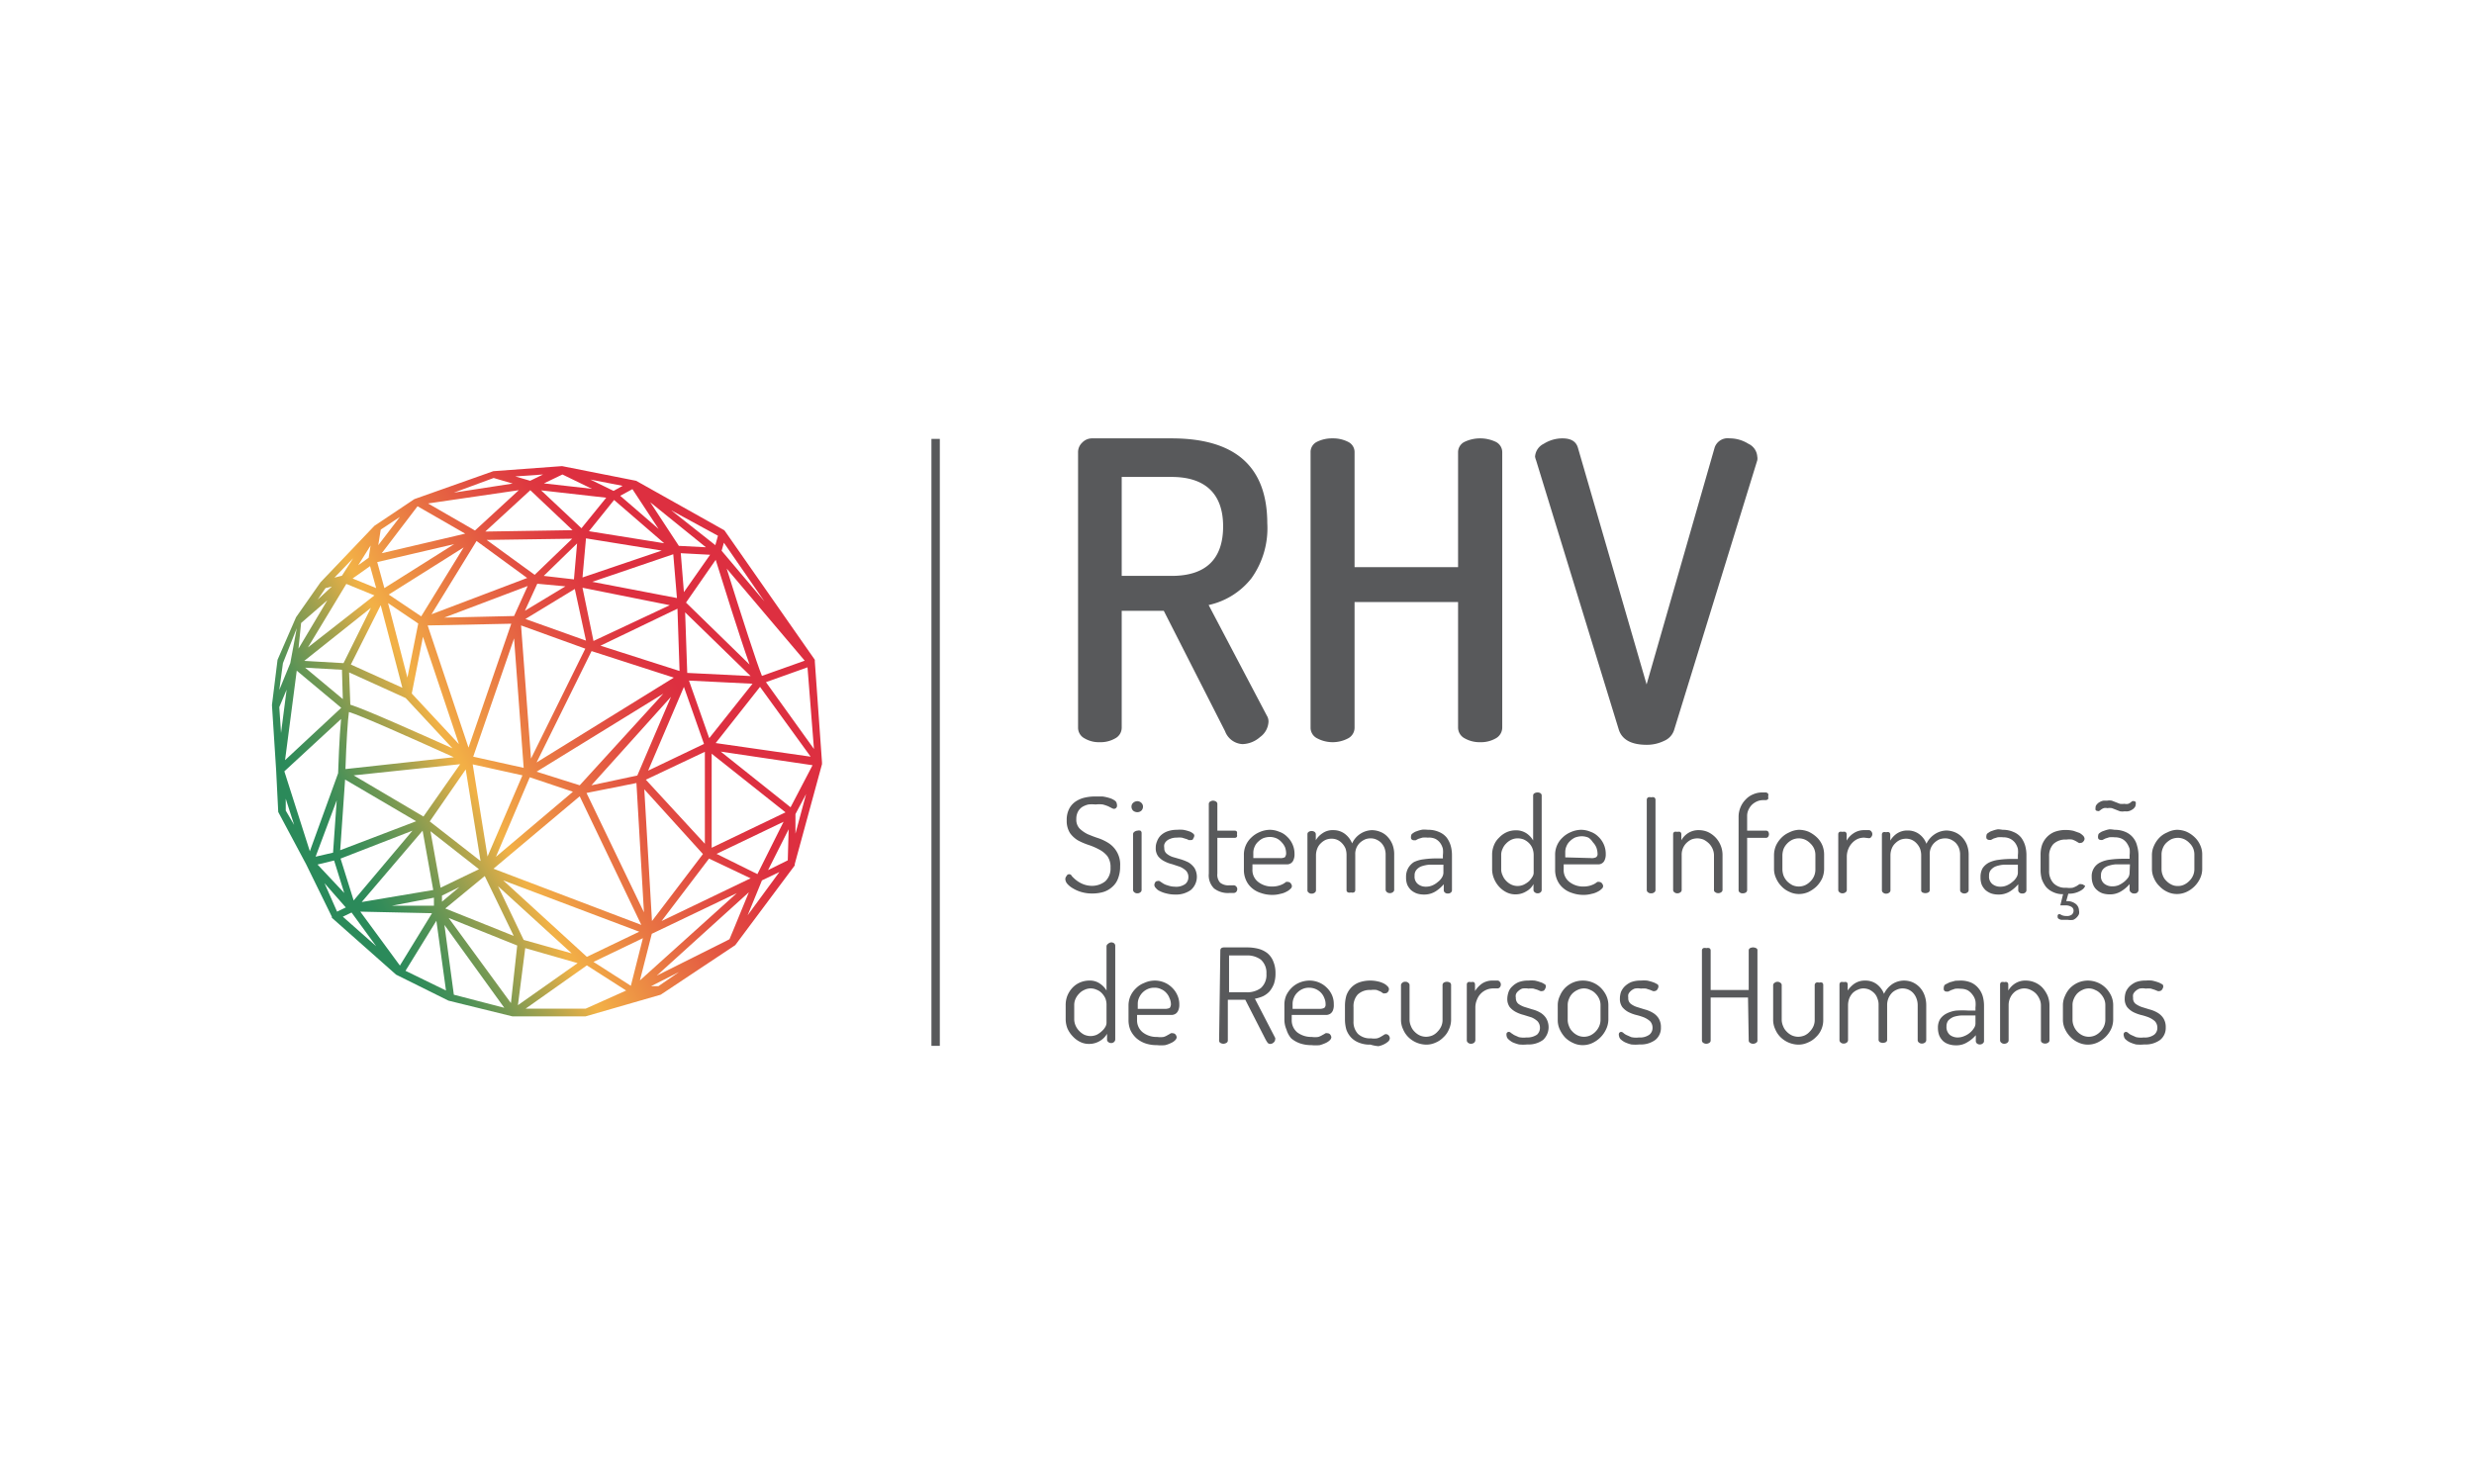 <?xml version="1.0" encoding="UTF-8"?> <svg xmlns="http://www.w3.org/2000/svg" xmlns:xlink="http://www.w3.org/1999/xlink" id="Camada_1" data-name="Camada 1" viewBox="0 0 141.73 85.04"><defs><style>.cls-1{fill:none;}.cls-2{fill:#58595b;}.cls-3{fill:url(#linear-gradient);}</style><linearGradient id="linear-gradient" x1="38.41" y1="38.55" x2="19.31" y2="49.16" gradientUnits="userSpaceOnUse"><stop offset="0" stop-color="#dd2f40"></stop><stop offset="0.08" stop-color="#de3840"></stop><stop offset="0.22" stop-color="#e25042"></stop><stop offset="0.39" stop-color="#e97843"></stop><stop offset="0.59" stop-color="#f2af46"></stop><stop offset="0.6" stop-color="#f2b146"></stop><stop offset="0.6" stop-color="#f1b146"></stop><stop offset="0.71" stop-color="#aba34d"></stop><stop offset="0.81" stop-color="#749853"></stop><stop offset="0.89" stop-color="#4c9157"></stop><stop offset="0.96" stop-color="#348c59"></stop><stop offset="1" stop-color="#2b8a5a"></stop></linearGradient></defs><rect class="cls-1" x="0.12" y="-0.04" width="141.49" height="85.12"></rect><rect class="cls-2" x="53.36" y="25.15" width="0.48" height="34.78"></rect><path class="cls-2" d="M62.5,50.76a1.22,1.22,0,0,0,.82-.26,1,1,0,0,0,.3-.78,1.08,1.08,0,0,0-.18-.66,1.46,1.46,0,0,0-.47-.38,3.62,3.62,0,0,0-.6-.26,3.73,3.73,0,0,1-.61-.26,1.54,1.54,0,0,1-.46-.42,1.29,1.29,0,0,1-.19-.73,1.37,1.37,0,0,1,.15-.68,1.13,1.13,0,0,1,.39-.42,1.58,1.58,0,0,1,.52-.21,2.64,2.64,0,0,1,.55-.06l.43,0a2.26,2.26,0,0,1,.41.09,1,1,0,0,1,.31.15.26.26,0,0,1,.11.19.3.3,0,0,1,0,.17.18.18,0,0,1-.16.11.34.34,0,0,1-.14-.05l-.2-.1a2.62,2.62,0,0,0-.3-.1,1.71,1.71,0,0,0-.42,0,1.84,1.84,0,0,0-.41,0,1.22,1.22,0,0,0-.35.14.76.76,0,0,0-.25.28.87.87,0,0,0-.09.42.73.73,0,0,0,.19.54,1.79,1.79,0,0,0,.46.32c.19.08.39.16.61.23a2.77,2.77,0,0,1,.6.29,1.46,1.46,0,0,1,.65,1.32,1.86,1.86,0,0,1-.12.7,1.15,1.15,0,0,1-.33.48,1.32,1.32,0,0,1-.5.29,2.2,2.2,0,0,1-.64.09,2.13,2.13,0,0,1-.65-.09,2,2,0,0,1-.49-.22,1.18,1.18,0,0,1-.31-.26.45.45,0,0,1-.1-.25.27.27,0,0,1,.07-.18.16.16,0,0,1,.3,0,2.28,2.28,0,0,0,.22.21,1.62,1.62,0,0,0,.35.22A1.37,1.37,0,0,0,62.5,50.76Z"></path><path class="cls-2" d="M65.16,45.91a.34.34,0,0,1,.23.1.29.29,0,0,1,.09.22.33.33,0,0,1-.09.22.33.33,0,0,1-.23.09.37.37,0,0,1-.25-.09.33.33,0,0,1-.09-.22.29.29,0,0,1,.09-.22A.37.37,0,0,1,65.16,45.91Zm0,1.69a.31.31,0,0,1,.17,0,.15.15,0,0,1,.07.13V51a.16.16,0,0,1-.07.13.25.25,0,0,1-.17.06.26.26,0,0,1-.18-.06.19.19,0,0,1-.07-.13v-3.2a.17.17,0,0,1,.07-.13A.32.32,0,0,1,65.16,47.6Z"></path><path class="cls-2" d="M67.3,50.81a.89.89,0,0,0,.61-.16.5.5,0,0,0,.17-.38.52.52,0,0,0-.14-.38,1.17,1.17,0,0,0-.34-.22l-.45-.15a1.83,1.83,0,0,1-.45-.17,1.06,1.06,0,0,1-.35-.28.77.77,0,0,1-.14-.49.92.92,0,0,1,.07-.36.94.94,0,0,1,.2-.33,1.08,1.08,0,0,1,.37-.24,1.56,1.56,0,0,1,.56-.1,2.33,2.33,0,0,1,.37,0,2.13,2.13,0,0,1,.32.08.62.62,0,0,1,.23.12.17.17,0,0,1,.09.13.29.29,0,0,1-.06.16c0,.07-.08.1-.14.1l-.12,0a.59.59,0,0,0-.16-.07L67.71,48a1.39,1.39,0,0,0-.3,0,.88.88,0,0,0-.35.06.63.63,0,0,0-.24.14.44.44,0,0,0-.12.19.51.51,0,0,0,0,.2.39.39,0,0,0,.14.33,1.06,1.06,0,0,0,.35.19l.45.13a3,3,0,0,1,.45.18,1.15,1.15,0,0,1,.34.32A1,1,0,0,1,68.22,51a1.44,1.44,0,0,1-.9.26,1.88,1.88,0,0,1-.49-.06,1.6,1.6,0,0,1-.37-.13.58.58,0,0,1-.24-.18.26.26,0,0,1-.09-.18.3.3,0,0,1,.05-.15.13.13,0,0,1,.12-.07.18.18,0,0,1,.13,0l.18.12a.85.85,0,0,0,.27.12A1.25,1.25,0,0,0,67.3,50.81Z"></path><path class="cls-2" d="M69.74,50.06a.67.67,0,0,0,.16.52.76.76,0,0,0,.54.15h.22a.19.19,0,0,1,.16.07.2.2,0,0,1,.06.15.25.25,0,0,1-.06.16.21.21,0,0,1-.16.06h-.22a1.3,1.3,0,0,1-.89-.26,1.06,1.06,0,0,1-.3-.85v-4a.16.16,0,0,1,.08-.13.33.33,0,0,1,.16-.05.34.34,0,0,1,.17.05.16.16,0,0,1,.08.13V47.6h1a.14.14,0,0,1,.12.06.24.24,0,0,1,0,.14.25.25,0,0,1,0,.15.14.14,0,0,1-.12.06h-1Z"></path><path class="cls-2" d="M72.75,47.55a1.4,1.4,0,0,1,.53.11,1.15,1.15,0,0,1,.45.28,1.34,1.34,0,0,1,.43,1,.77.77,0,0,1-.06.34.37.37,0,0,1-.14.18.38.38,0,0,1-.21.07h-2v.28a.85.85,0,0,0,.32.72,1.25,1.25,0,0,0,.82.27,1.31,1.31,0,0,0,.62-.15,1.11,1.11,0,0,0,.16-.11.27.27,0,0,1,.13,0,.18.18,0,0,1,.15.09.24.24,0,0,1,.06.15.2.2,0,0,1-.08.15.78.78,0,0,1-.22.16,1.17,1.17,0,0,1-.36.13,1.68,1.68,0,0,1-.47.06,1.93,1.93,0,0,1-.65-.11,1.4,1.4,0,0,1-.52-.29,1.25,1.25,0,0,1-.33-.45,1.41,1.41,0,0,1-.12-.59V49a1.33,1.33,0,0,1,.42-1,1.49,1.49,0,0,1,.46-.31A1.51,1.51,0,0,1,72.75,47.55Zm.56,1.62a.53.53,0,0,0,.3-.05s.07-.1.07-.21a1.07,1.07,0,0,0-.06-.35,1,1,0,0,0-.2-.3.89.89,0,0,0-.29-.22,1,1,0,0,0-.39-.08,1.16,1.16,0,0,0-.37.07,1,1,0,0,0-.29.2.81.81,0,0,0-.21.3.84.84,0,0,0-.07.35v.29Z"></path><path class="cls-2" d="M77.14,49a1.12,1.12,0,0,0-.06-.38,1,1,0,0,0-.19-.29.86.86,0,0,0-.27-.2.8.8,0,0,0-.34-.07.87.87,0,0,0-.32.06.92.92,0,0,0-.28.19.81.81,0,0,0-.21.3,1.07,1.07,0,0,0-.08.41v2a.16.16,0,0,1-.07.13.28.28,0,0,1-.18.06.25.25,0,0,1-.17-.06A.16.16,0,0,1,74.9,51v-3.2a.15.15,0,0,1,.07-.13.31.31,0,0,1,.34,0,.17.17,0,0,1,.07.13v.35a1.19,1.19,0,0,1,.38-.4,1,1,0,0,1,.62-.18,1.08,1.08,0,0,1,.66.21,1.29,1.29,0,0,1,.42.55,1.29,1.29,0,0,1,1.14-.76,1.33,1.33,0,0,1,.48.1,1.09,1.09,0,0,1,.4.27,1.39,1.39,0,0,1,.29.45,1.57,1.57,0,0,1,.1.6v2a.16.16,0,0,1-.07.13.28.28,0,0,1-.18.06.27.27,0,0,1-.17-.06.19.19,0,0,1-.07-.13V49a1.09,1.09,0,0,0-.07-.42.93.93,0,0,0-.2-.3,1,1,0,0,0-.28-.18.81.81,0,0,0-.31-.06.87.87,0,0,0-.32.06,1.12,1.12,0,0,0-.29.19.88.88,0,0,0-.27.68V51a.15.15,0,0,1-.08.14.35.35,0,0,1-.17,0,.29.29,0,0,1-.16,0,.14.14,0,0,1-.09-.14Z"></path><path class="cls-2" d="M81.81,47.55a1.48,1.48,0,0,1,.64.13,1.08,1.08,0,0,1,.43.32,1.47,1.47,0,0,1,.23.47,2,2,0,0,1,.07.54v2a.17.17,0,0,1-.07.14.23.23,0,0,1-.17.05.21.21,0,0,1-.16-.05.17.17,0,0,1-.07-.14v-.34a2.07,2.07,0,0,1-.47.41,1.22,1.22,0,0,1-.67.18,1.29,1.29,0,0,1-.4-.06,1.09,1.09,0,0,1-.33-.19,1,1,0,0,1-.22-.31,1.16,1.16,0,0,1-.07-.44,1,1,0,0,1,.12-.51A1,1,0,0,1,81,49.4a1.76,1.76,0,0,1,.56-.16,5.08,5.08,0,0,1,.72-.05h.38V49a1.49,1.49,0,0,0,0-.36,1,1,0,0,0-.15-.33.81.81,0,0,0-.28-.24A.86.86,0,0,0,81.8,48a1.45,1.45,0,0,0-.32,0l-.23.07-.15.08-.11,0a.18.18,0,0,1-.15-.09.37.37,0,0,1,0-.17.17.17,0,0,1,.1-.14.62.62,0,0,1,.23-.12,1.59,1.59,0,0,1,.33-.09A2.2,2.2,0,0,1,81.81,47.55Zm.88,2h-.32l-.5,0a1.82,1.82,0,0,0-.43.09.69.69,0,0,0-.29.2.47.47,0,0,0-.11.34.54.54,0,0,0,.19.48.71.71,0,0,0,.46.15.92.92,0,0,0,.36-.07,1.16,1.16,0,0,0,.32-.2.89.89,0,0,0,.23-.25.54.54,0,0,0,.09-.27Z"></path><path class="cls-2" d="M88.09,45.41a.31.31,0,0,1,.17.05.16.16,0,0,1,.06.13V51a.18.18,0,0,1-.06.13.25.25,0,0,1-.17.06.24.24,0,0,1-.17-.06.16.16,0,0,1-.07-.13v-.34a1,1,0,0,1-.4.41,1.16,1.16,0,0,1-.63.18,1.14,1.14,0,0,1-.52-.12,1.46,1.46,0,0,1-.42-.32,1.56,1.56,0,0,1-.29-.46,1.41,1.41,0,0,1-.11-.54V49a1.42,1.42,0,0,1,.1-.55,1.19,1.19,0,0,1,.3-.45,1.35,1.35,0,0,1,.43-.31,1.27,1.27,0,0,1,.52-.11,1.07,1.07,0,0,1,.63.18,1.26,1.26,0,0,1,.37.4V45.59a.15.15,0,0,1,.07-.13A.36.36,0,0,1,88.09,45.41ZM86,49.79a.8.8,0,0,0,.08.37.92.92,0,0,0,.2.31,1,1,0,0,0,.3.22.85.85,0,0,0,.72,0,1.31,1.31,0,0,0,.3-.2,1.38,1.38,0,0,0,.19-.25.46.46,0,0,0,.07-.21V49a1.07,1.07,0,0,0-.08-.41.9.9,0,0,0-.21-.3,1,1,0,0,0-.29-.19,1,1,0,0,0-.34-.06.86.86,0,0,0-.36.08,1,1,0,0,0-.3.22.88.88,0,0,0-.2.3A.78.78,0,0,0,86,49Z"></path><path class="cls-2" d="M90.58,47.55a1.4,1.4,0,0,1,.53.11,1.15,1.15,0,0,1,.45.28,1.34,1.34,0,0,1,.43,1,.77.77,0,0,1-.06.34.37.37,0,0,1-.14.18.38.38,0,0,1-.21.07h-2v.28a.85.85,0,0,0,.32.72,1.25,1.25,0,0,0,.82.27,1.31,1.31,0,0,0,.62-.15,1.11,1.11,0,0,0,.16-.11.27.27,0,0,1,.13,0,.18.18,0,0,1,.15.09.24.24,0,0,1,.06.15.2.2,0,0,1-.08.15.78.78,0,0,1-.22.16,1.17,1.17,0,0,1-.36.13,1.68,1.68,0,0,1-.47.06,1.93,1.93,0,0,1-.65-.11,1.4,1.4,0,0,1-.52-.29,1.25,1.25,0,0,1-.33-.45,1.41,1.41,0,0,1-.12-.59V49a1.33,1.33,0,0,1,.42-1,1.49,1.49,0,0,1,.46-.31A1.51,1.51,0,0,1,90.58,47.55Zm.56,1.62a.53.53,0,0,0,.3-.05.23.23,0,0,0,.08-.21,1.09,1.09,0,0,0-.07-.35,1,1,0,0,0-.2-.3A.89.89,0,0,0,91,48a1,1,0,0,0-.39-.08,1.16,1.16,0,0,0-.37.07,1,1,0,0,0-.29.2.81.81,0,0,0-.21.3.84.84,0,0,0-.07.35v.29Z"></path><path class="cls-2" d="M94.34,45.83a.16.16,0,0,1,.08-.14.31.31,0,0,1,.17,0,.33.33,0,0,1,.17,0,.16.16,0,0,1,.08.14V51a.16.16,0,0,1-.08.14.26.26,0,0,1-.17.05.25.25,0,0,1-.17-.05.16.16,0,0,1-.08-.14Z"></path><path class="cls-2" d="M96.34,51a.16.16,0,0,1-.07.13.28.28,0,0,1-.18.06.25.25,0,0,1-.17-.06.16.16,0,0,1-.07-.13v-3.2a.15.15,0,0,1,.07-.13.31.31,0,0,1,.17,0,.28.28,0,0,1,.16,0,.15.15,0,0,1,.07.13v.35a1.16,1.16,0,0,1,.37-.4,1.1,1.1,0,0,1,.64-.18,1.31,1.31,0,0,1,.52.11,1.48,1.48,0,0,1,.43.31,1.45,1.45,0,0,1,.29.45,1.42,1.42,0,0,1,.11.55v2a.16.16,0,0,1-.08.14.26.26,0,0,1-.17.05.24.24,0,0,1-.16-.05.14.14,0,0,1-.08-.14V49a.94.94,0,0,0-.08-.36,1,1,0,0,0-.2-.3,1.29,1.29,0,0,0-.3-.22,1,1,0,0,0-.37-.08,1,1,0,0,0-.33.06,1.07,1.07,0,0,0-.28.19.94.94,0,0,0-.29.71Z"></path><path class="cls-2" d="M100.09,47.6h1.08a.15.15,0,0,1,.13.06.27.27,0,0,1,0,.28.14.14,0,0,1-.13.07h-1.08v3a.17.17,0,0,1-.07.13.32.32,0,0,1-.19.05.22.22,0,0,1-.16-.05A.15.15,0,0,1,99.6,51V46.8a1.41,1.41,0,0,1,.11-.54,1.35,1.35,0,0,1,.29-.44,1.19,1.19,0,0,1,.43-.3,1.26,1.26,0,0,1,.51-.11h.19a.19.19,0,0,1,.16.07.22.22,0,0,1,0,.16.23.23,0,0,1,0,.15.21.21,0,0,1-.16.06H101a.86.86,0,0,0-.36.08,1,1,0,0,0-.29.2,1,1,0,0,0-.19.29.8.8,0,0,0-.07.34Z"></path><path class="cls-2" d="M103.06,47.55a1.5,1.5,0,0,1,.55.11,1.77,1.77,0,0,1,.46.31,1.36,1.36,0,0,1,.32.45,1.42,1.42,0,0,1,.11.55v.82a1.41,1.41,0,0,1-.11.54,1.65,1.65,0,0,1-.32.46,1.81,1.81,0,0,1-.46.32,1.33,1.33,0,0,1-.55.12,1.25,1.25,0,0,1-.54-.12,1.36,1.36,0,0,1-.46-.32,1.49,1.49,0,0,1-.31-.46,1.25,1.25,0,0,1-.12-.54V49a1.41,1.41,0,0,1,.11-.54,1.57,1.57,0,0,1,.31-.45,1.39,1.39,0,0,1,.45-.31A1.34,1.34,0,0,1,103.06,47.55ZM104,49a.92.92,0,0,0-.07-.36.9.9,0,0,0-.21-.3,1,1,0,0,0-.3-.22.9.9,0,0,0-.74,0,1,1,0,0,0-.3.22,1,1,0,0,0-.2.3,1.15,1.15,0,0,0-.07.36v.82a1.16,1.16,0,0,0,.07.37,1.1,1.1,0,0,0,.2.31,1.29,1.29,0,0,0,.3.22.9.9,0,0,0,.74,0,1,1,0,0,0,.3-.22.93.93,0,0,0,.28-.68Z"></path><path class="cls-2" d="M106.8,48a.94.94,0,0,0-.37.07,1,1,0,0,0-.31.22,1.07,1.07,0,0,0-.23.35,1.14,1.14,0,0,0-.09.46V51a.16.16,0,0,1-.07.13.28.28,0,0,1-.18.06.24.24,0,0,1-.17-.06.16.16,0,0,1-.07-.13v-3.2a.15.15,0,0,1,.07-.13.29.29,0,0,1,.17,0,.31.31,0,0,1,.17,0,.17.17,0,0,1,.07.13v.37a1.22,1.22,0,0,1,.38-.41,1.07,1.07,0,0,1,.63-.19h.26a.17.17,0,0,1,.14.07.24.24,0,0,1,0,.32.15.15,0,0,1-.14.07Z"></path><path class="cls-2" d="M110.06,49a1.12,1.12,0,0,0-.07-.38,1,1,0,0,0-.19-.29.86.86,0,0,0-.27-.2.8.8,0,0,0-.34-.07.91.91,0,0,0-.32.06.92.92,0,0,0-.28.19.81.81,0,0,0-.21.3,1.07,1.07,0,0,0-.08.41v2a.16.16,0,0,1-.07.13.28.28,0,0,1-.18.06.24.24,0,0,1-.17-.06.16.16,0,0,1-.07-.13v-3.2a.15.15,0,0,1,.07-.13.29.29,0,0,1,.17,0,.31.31,0,0,1,.17,0,.17.17,0,0,1,.07.13v.35a1.26,1.26,0,0,1,.37-.4,1.07,1.07,0,0,1,.63-.18,1.08,1.08,0,0,1,.66.21,1.2,1.2,0,0,1,.41.55,1.36,1.36,0,0,1,.51-.57,1.28,1.28,0,0,1,.64-.19,1.37,1.37,0,0,1,.48.1,1.18,1.18,0,0,1,.4.27,1.39,1.39,0,0,1,.29.45,1.57,1.57,0,0,1,.1.6v2a.16.16,0,0,1-.07.13.28.28,0,0,1-.18.06.27.27,0,0,1-.17-.06.16.16,0,0,1-.07-.13V49a1.09,1.09,0,0,0-.07-.42.93.93,0,0,0-.2-.3,1,1,0,0,0-.28-.18.81.81,0,0,0-.31-.06,1,1,0,0,0-.33.06,1.07,1.07,0,0,0-.28.19.88.88,0,0,0-.27.68V51a.15.15,0,0,1-.08.14.38.38,0,0,1-.34,0,.14.14,0,0,1-.07-.14Z"></path><path class="cls-2" d="M114.73,47.55a1.47,1.47,0,0,1,.63.13,1.08,1.08,0,0,1,.43.32,1.47,1.47,0,0,1,.23.47,2,2,0,0,1,.07.54v2a.17.17,0,0,1-.07.14.23.23,0,0,1-.17.05.21.21,0,0,1-.16-.05.17.17,0,0,1-.07-.14v-.34a2.07,2.07,0,0,1-.47.41,1.22,1.22,0,0,1-.67.18,1.29,1.29,0,0,1-.4-.06,1.09,1.09,0,0,1-.33-.19,1,1,0,0,1-.22-.31,1.16,1.16,0,0,1-.07-.44,1,1,0,0,1,.12-.51,1,1,0,0,1,.36-.32,1.76,1.76,0,0,1,.56-.16,5.08,5.08,0,0,1,.72-.05h.38V49a1.49,1.49,0,0,0,0-.36,1,1,0,0,0-.15-.33.81.81,0,0,0-.28-.24.86.86,0,0,0-.41-.09,1.45,1.45,0,0,0-.32,0l-.23.07-.15.08-.11,0a.18.18,0,0,1-.15-.09.37.37,0,0,1,0-.17.17.17,0,0,1,.1-.14.62.62,0,0,1,.23-.12,1.59,1.59,0,0,1,.33-.09A2.21,2.21,0,0,1,114.73,47.55Zm.87,2h-.32l-.5,0a1.82,1.82,0,0,0-.43.09.69.69,0,0,0-.29.2.47.47,0,0,0-.11.34.54.54,0,0,0,.19.48.71.71,0,0,0,.46.15.89.89,0,0,0,.36-.07,1.16,1.16,0,0,0,.32-.2.89.89,0,0,0,.23-.25.54.54,0,0,0,.09-.27Z"></path><path class="cls-2" d="M119.45,50.73c0,.1-.08.21-.26.31a1.29,1.29,0,0,1-.7.17l-.12.43a.78.78,0,0,1,.56.17.49.49,0,0,1,.17.36.46.46,0,0,1,0,.21.59.59,0,0,1-.13.19.6.6,0,0,1-.2.14.94.94,0,0,1-.3,0h-.18l-.19,0a.38.38,0,0,1-.16-.06.1.1,0,0,1-.06-.09.36.36,0,0,1,0-.11.11.11,0,0,1,.09-.07.35.35,0,0,1,.14.06.67.67,0,0,0,.28.05.43.43,0,0,0,.31-.09.29.29,0,0,0,.09-.21.25.25,0,0,0-.13-.23.66.66,0,0,0-.34-.08l-.29,0,.16-.64a1.26,1.26,0,0,1-.57-.12,1.15,1.15,0,0,1-.41-.3,1.7,1.7,0,0,1-.24-.44,1.93,1.93,0,0,1-.07-.55V49a1.79,1.79,0,0,1,.08-.57,1.29,1.29,0,0,1,.27-.45,1.24,1.24,0,0,1,.45-.31,1.8,1.8,0,0,1,.65-.11,2,2,0,0,1,.44.05l.34.12a1,1,0,0,1,.21.16.29.29,0,0,1,.08.17.23.23,0,0,1-.07.16.19.19,0,0,1-.15.08.18.18,0,0,1-.11,0l-.15-.09a1.56,1.56,0,0,0-.22-.1,1.13,1.13,0,0,0-.34,0,1,1,0,0,0-.75.26,1,1,0,0,0-.24.71v.81a1,1,0,0,0,.25.72.94.94,0,0,0,.74.26,1.19,1.19,0,0,0,.36,0,1.3,1.3,0,0,0,.23-.1l.15-.1a.19.19,0,0,1,.12,0,.17.17,0,0,1,.16.08A.27.27,0,0,1,119.45,50.73Z"></path><path class="cls-2" d="M121.14,47.55a1.55,1.55,0,0,1,.64.13,1.12,1.12,0,0,1,.42.32,1.15,1.15,0,0,1,.23.47,2,2,0,0,1,.08.54v2a.21.21,0,0,1-.07.14.26.26,0,0,1-.18.05.22.22,0,0,1-.16-.05A.2.2,0,0,1,122,51v-.34a1.93,1.93,0,0,1-.48.41,1.19,1.19,0,0,1-.66.18,1.35,1.35,0,0,1-.41-.06.94.94,0,0,1-.32-.19.77.77,0,0,1-.22-.31,1.15,1.15,0,0,1-.08-.44.86.86,0,0,1,.49-.83,1.7,1.7,0,0,1,.55-.16,5.31,5.31,0,0,1,.72-.05H122V49a1.49,1.49,0,0,0,0-.36,1.26,1.26,0,0,0-.16-.33.78.78,0,0,0-.27-.24.93.93,0,0,0-.42-.09,1.51,1.51,0,0,0-.32,0l-.22.07-.16.08a.23.23,0,0,1-.11,0,.15.15,0,0,1-.14-.09.37.37,0,0,1,0-.17.17.17,0,0,1,.09-.14.67.67,0,0,1,.24-.12,1.44,1.44,0,0,1,.33-.09A2.2,2.2,0,0,1,121.14,47.55Zm-.42-1.24a.4.4,0,0,0-.2,0,.53.53,0,0,0-.15.08l-.11.08a.14.14,0,0,1-.1,0,.13.13,0,0,1-.11-.06.35.35,0,0,1,0-.13.24.24,0,0,1,.07-.18.47.47,0,0,1,.17-.14.58.58,0,0,1,.22-.08l.2,0a.77.77,0,0,1,.27,0l.23.09.23.09a1.1,1.1,0,0,0,.27,0,.41.41,0,0,0,.21,0,.4.4,0,0,0,.13-.07l.1-.08a.14.14,0,0,1,.09,0,.11.11,0,0,1,.11.06.19.19,0,0,1,0,.11.29.29,0,0,1-.07.2.51.51,0,0,1-.16.13.6.6,0,0,1-.21.08.68.68,0,0,1-.19,0,.77.77,0,0,1-.27,0l-.23-.09-.23-.09A.86.86,0,0,0,120.72,46.31Zm1.3,3.22h-.32l-.5,0a1.71,1.71,0,0,0-.43.09.66.66,0,0,0-.3.2.51.51,0,0,0-.11.34.54.54,0,0,0,.19.48.73.73,0,0,0,.47.15.92.92,0,0,0,.36-.07,1.55,1.55,0,0,0,.32-.2,1.34,1.34,0,0,0,.23-.25A.54.54,0,0,0,122,50Z"></path><path class="cls-2" d="M124.71,47.55a1.46,1.46,0,0,1,.55.11,1.62,1.62,0,0,1,.46.31,1.36,1.36,0,0,1,.32.45,1.26,1.26,0,0,1,.12.55v.82a1.25,1.25,0,0,1-.12.54,1.59,1.59,0,0,1-.78.78,1.3,1.3,0,0,1-.55.12,1.25,1.25,0,0,1-.54-.12,1.42,1.42,0,0,1-.45-.32,1.36,1.36,0,0,1-.32-.46,1.25,1.25,0,0,1-.12-.54V49a1.25,1.25,0,0,1,.12-.54,1.54,1.54,0,0,1,.3-.45,1.33,1.33,0,0,1,.46-.31A1.3,1.3,0,0,1,124.71,47.55Zm1,1.42a.92.92,0,0,0-.07-.36.9.9,0,0,0-.21-.3,1,1,0,0,0-.3-.22.91.91,0,0,0-.37-.08,1,1,0,0,0-.37.08,1.29,1.29,0,0,0-.3.22.85.85,0,0,0-.19.3.92.92,0,0,0-.07.36v.82a.94.94,0,0,0,.07.37.79.79,0,0,0,.2.31,1,1,0,0,0,.3.22.73.73,0,0,0,.36.08.77.77,0,0,0,.37-.08,1,1,0,0,0,.3-.22.93.93,0,0,0,.28-.68Z"></path><path class="cls-2" d="M63.65,54a.29.29,0,0,1,.17.05.19.19,0,0,1,.07.14v5.38a.21.21,0,0,1-.07.14.24.24,0,0,1-.17.06.23.23,0,0,1-.16-.06.17.17,0,0,1-.07-.14v-.33a1.15,1.15,0,0,1-.41.41,1.19,1.19,0,0,1-.63.17,1.13,1.13,0,0,1-.51-.12,1.46,1.46,0,0,1-.42-.32,1.54,1.54,0,0,1-.3-.45,1.47,1.47,0,0,1-.1-.54V57.6a1.45,1.45,0,0,1,.1-.55,1.51,1.51,0,0,1,.29-.45,1.28,1.28,0,0,1,.43-.3,1.36,1.36,0,0,1,.53-.11,1,1,0,0,1,.62.18,1.23,1.23,0,0,1,.37.39V54.23a.17.17,0,0,1,.08-.14A.35.35,0,0,1,63.65,54Zm-2.11,4.39a.92.92,0,0,0,.07.36,1,1,0,0,0,.21.32,1.06,1.06,0,0,0,.29.22.94.94,0,0,0,.36.08.91.91,0,0,0,.37-.08,1.27,1.27,0,0,0,.29-.21.92.92,0,0,0,.2-.25.48.48,0,0,0,.06-.21V57.6a1,1,0,0,0-.07-.4,1.14,1.14,0,0,0-.21-.3.8.8,0,0,0-.3-.19.78.78,0,0,0-.33-.07.81.81,0,0,0-.37.09.86.86,0,0,0-.29.21,1,1,0,0,0-.21.31.84.84,0,0,0-.07.35Z"></path><path class="cls-2" d="M66.14,56.19a1.4,1.4,0,0,1,.54.1,1.34,1.34,0,0,1,.45.29,1.35,1.35,0,0,1,.31.43,1.26,1.26,0,0,1,.12.55.77.77,0,0,1-.06.34.42.42,0,0,1-.15.19.48.48,0,0,1-.21.07h-2v.28a.88.88,0,0,0,.33.72,1.28,1.28,0,0,0,.82.26,1.26,1.26,0,0,0,.37,0,.9.9,0,0,0,.24-.11,1.28,1.28,0,0,0,.17-.1.27.27,0,0,1,.13,0,.19.19,0,0,1,.15.08.29.29,0,0,1,.06.15.27.27,0,0,1-.08.16.71.71,0,0,1-.23.16,1.73,1.73,0,0,1-.35.13,2.26,2.26,0,0,1-.47,0,2,2,0,0,1-.66-.1,1.58,1.58,0,0,1-.51-.29,1.49,1.49,0,0,1-.34-.45,1.45,1.45,0,0,1-.12-.59v-.85a1.36,1.36,0,0,1,.11-.53,1.42,1.42,0,0,1,.32-.45,1.31,1.31,0,0,1,.46-.3A1.46,1.46,0,0,1,66.14,56.19Zm.56,1.62a.69.69,0,0,0,.31-.05s.07-.1.07-.21A.84.84,0,0,0,67,57.2a.89.89,0,0,0-.19-.31.81.81,0,0,0-.3-.21.79.79,0,0,0-.38-.08.9.9,0,0,0-.37.07,1,1,0,0,0-.3.2,1,1,0,0,0-.2.29.86.86,0,0,0-.08.36v.29Z"></path><path class="cls-2" d="M69.91,54.47c0-.11.06-.17.19-.18h1.33a2.59,2.59,0,0,1,.63.07,1.46,1.46,0,0,1,.52.24,1.15,1.15,0,0,1,.35.46,1.7,1.7,0,0,1,.14.71,1.82,1.82,0,0,1-.09.61,1.62,1.62,0,0,1-.25.43,1.29,1.29,0,0,1-.38.28,2.24,2.24,0,0,1-.46.14l1.16,2.24a.15.15,0,0,1,0,.1.22.22,0,0,1-.09.17.27.27,0,0,1-.2.08.19.19,0,0,1-.15-.08,1.74,1.74,0,0,1-.11-.18l-1.16-2.27h-1v2.32a.16.16,0,0,1-.08.15.37.37,0,0,1-.17.05.35.35,0,0,1-.18-.05.16.16,0,0,1-.07-.15Zm.5.28v2.11h1a1.31,1.31,0,0,0,.82-.24,1,1,0,0,0,.32-.82,1,1,0,0,0-.32-.81,1.31,1.31,0,0,0-.82-.24Z"></path><path class="cls-2" d="M75,56.19a1.4,1.4,0,0,1,.54.1,1.34,1.34,0,0,1,.45.29,1.35,1.35,0,0,1,.31.43,1.26,1.26,0,0,1,.11.55.79.79,0,0,1-.05.34.42.42,0,0,1-.15.19.48.48,0,0,1-.21.07h-2v.28a.9.9,0,0,0,.32.72,1.33,1.33,0,0,0,.83.26,1.31,1.31,0,0,0,.37,0,1.08,1.08,0,0,0,.24-.11,1.28,1.28,0,0,0,.17-.1.24.24,0,0,1,.13,0,.19.19,0,0,1,.15.08.29.29,0,0,1,.06.15.27.27,0,0,1-.08.16.84.84,0,0,1-.23.16,2.34,2.34,0,0,1-.35.13,2.28,2.28,0,0,1-.48,0,2,2,0,0,1-.65-.1,1.58,1.58,0,0,1-.51-.29A1.34,1.34,0,0,1,73.7,59a1.45,1.45,0,0,1-.12-.59v-.85a1.36,1.36,0,0,1,.11-.53A1.57,1.57,0,0,1,74,56.6a1.41,1.41,0,0,1,.46-.3A1.55,1.55,0,0,1,75,56.19Zm.56,1.62a.64.64,0,0,0,.3-.05.24.24,0,0,0,.08-.21.84.84,0,0,0-.07-.35.89.89,0,0,0-.19-.31A.94.94,0,0,0,75,56.6a.87.87,0,0,0-.37.07,1,1,0,0,0-.3.2.84.84,0,0,0-.2.29.86.86,0,0,0-.08.36v.29Z"></path><path class="cls-2" d="M78.51,59.86a1.61,1.61,0,0,1-.65-.11,1.23,1.23,0,0,1-.46-.3,1.29,1.29,0,0,1-.27-.45,2.12,2.12,0,0,1-.08-.57v-.81a2.12,2.12,0,0,1,.08-.57,1.29,1.29,0,0,1,.27-.45,1.19,1.19,0,0,1,.45-.3,1.86,1.86,0,0,1,.66-.11,1.88,1.88,0,0,1,.43.05,1.35,1.35,0,0,1,.34.12.72.72,0,0,1,.21.16.22.22,0,0,1,.08.16.25.25,0,0,1-.06.16.19.19,0,0,1-.16.08.19.19,0,0,1-.11,0l-.15-.1-.22-.09a1.11,1.11,0,0,0-.34,0,1,1,0,0,0-.75.26,1,1,0,0,0-.24.72v.81a1,1,0,0,0,.25.72,1,1,0,0,0,.75.26,1.13,1.13,0,0,0,.35,0,.83.83,0,0,0,.23-.1l.15-.09a.21.21,0,0,1,.12-.05.21.21,0,0,1,.17.08.27.27,0,0,1,.06.16.29.29,0,0,1-.08.17,1.14,1.14,0,0,1-.23.16,1.35,1.35,0,0,1-.34.12A2.16,2.16,0,0,1,78.51,59.86Z"></path><path class="cls-2" d="M81.68,59.86a1.49,1.49,0,0,1-1-.43,1.37,1.37,0,0,1-.3-.45,1.25,1.25,0,0,1-.12-.54v-2a.19.19,0,0,1,.07-.12.23.23,0,0,1,.18-.06.21.21,0,0,1,.17.06.15.15,0,0,1,.07.12v2a.94.94,0,0,0,.08.36.87.87,0,0,0,.2.31,1,1,0,0,0,.3.22.91.91,0,0,0,.37.08,1,1,0,0,0,.37-.08.89.89,0,0,0,.29-.22,1,1,0,0,0,.21-.31.86.86,0,0,0,.07-.36v-2a.17.17,0,0,1,.07-.13.35.35,0,0,1,.36,0,.16.16,0,0,1,.06.13v2A1.32,1.32,0,0,1,83,59a1.25,1.25,0,0,1-.31.44,1.33,1.33,0,0,1-.46.31A1.26,1.26,0,0,1,81.68,59.86Z"></path><path class="cls-2" d="M85.52,56.64a1,1,0,0,0-.37.08,1,1,0,0,0-.32.22,1,1,0,0,0-.22.35,1.11,1.11,0,0,0-.09.46v1.86a.21.21,0,0,1-.07.14.28.28,0,0,1-.18.06.24.24,0,0,1-.17-.06.17.17,0,0,1-.07-.14V56.42a.16.16,0,0,1,.07-.14.29.29,0,0,1,.17,0,.31.31,0,0,1,.17,0,.18.18,0,0,1,.06.14v.37a1.53,1.53,0,0,1,.39-.42,1.07,1.07,0,0,1,.63-.18h.26a.16.16,0,0,1,.14.07.23.23,0,0,1,.06.16.25.25,0,0,1-.06.16.18.18,0,0,1-.14.06Z"></path><path class="cls-2" d="M87.44,59.45a1,1,0,0,0,.61-.16.52.52,0,0,0,.17-.38.55.55,0,0,0-.14-.39,1.17,1.17,0,0,0-.34-.22l-.45-.14a2,2,0,0,1-.45-.17,1.2,1.2,0,0,1-.35-.28.79.79,0,0,1-.14-.49,1.27,1.27,0,0,1,.07-.37.75.75,0,0,1,.21-.32,1.14,1.14,0,0,1,.37-.25,1.47,1.47,0,0,1,.55-.09,2.31,2.31,0,0,1,.37,0,2.07,2.07,0,0,1,.32.09.7.7,0,0,1,.23.11c.06,0,.09.09.09.14a.35.35,0,0,1-.06.16.16.16,0,0,1-.14.1.24.24,0,0,1-.12,0l-.16-.07-.23-.07a1.23,1.23,0,0,0-.29,0,1,1,0,0,0-.36,0,.76.76,0,0,0-.23.15.41.41,0,0,0-.13.19.46.46,0,0,0,0,.19.43.43,0,0,0,.14.34,1.27,1.27,0,0,0,.35.18l.45.14a1.77,1.77,0,0,1,.45.18,1,1,0,0,1,.34.32,1,1,0,0,1-.17,1.25,1.4,1.4,0,0,1-.9.26,2.28,2.28,0,0,1-.48,0,2.09,2.09,0,0,1-.38-.13,1.25,1.25,0,0,1-.24-.18.3.3,0,0,1-.09-.18.3.3,0,0,1,0-.15.14.14,0,0,1,.13-.08.17.17,0,0,1,.12.06l.18.12.27.12A1.25,1.25,0,0,0,87.44,59.45Z"></path><path class="cls-2" d="M90.69,56.19a1.46,1.46,0,0,1,.55.11,1.41,1.41,0,0,1,.46.3,1.6,1.6,0,0,1,.32.45,1.3,1.3,0,0,1,.12.55v.83A1.32,1.32,0,0,1,92,59a1.6,1.6,0,0,1-.32.45,1.65,1.65,0,0,1-.46.32,1.3,1.3,0,0,1-.55.12,1.25,1.25,0,0,1-.54-.12,1.55,1.55,0,0,1-.46-.31,1.77,1.77,0,0,1-.31-.46,1.25,1.25,0,0,1-.12-.54V57.6a1.24,1.24,0,0,1,.12-.53,1.47,1.47,0,0,1,.3-.46,1.49,1.49,0,0,1,.46-.31A1.46,1.46,0,0,1,90.69,56.19Zm1,1.41a.84.84,0,0,0-.07-.35,1,1,0,0,0-.21-.31.81.81,0,0,0-.3-.21.78.78,0,0,0-.37-.09.81.81,0,0,0-.37.09,1,1,0,0,0-.3.21.89.89,0,0,0-.19.31.84.84,0,0,0-.07.35v.83a.92.92,0,0,0,.07.36.83.83,0,0,0,.2.32,1,1,0,0,0,.3.22.86.86,0,0,0,.36.08.91.91,0,0,0,.37-.08,1,1,0,0,0,.3-.22,1,1,0,0,0,.21-.32.92.92,0,0,0,.07-.36Z"></path><path class="cls-2" d="M93.89,59.45a.92.92,0,0,0,.6-.16.49.49,0,0,0,.18-.38.55.55,0,0,0-.14-.39,1.23,1.23,0,0,0-.35-.22,3.45,3.45,0,0,0-.45-.14,2.2,2.2,0,0,1-.45-.17,1.16,1.16,0,0,1-.34-.28.79.79,0,0,1-.14-.49,1.24,1.24,0,0,1,.06-.37,1,1,0,0,1,.21-.32,1.27,1.27,0,0,1,.37-.25,1.51,1.51,0,0,1,.55-.09,2.22,2.22,0,0,1,.37,0,2.62,2.62,0,0,1,.33.09,1,1,0,0,1,.23.11c.06,0,.09.09.09.14a.35.35,0,0,1-.06.16.19.19,0,0,1-.15.1.19.19,0,0,1-.11,0l-.17-.07-.22-.07a1.39,1.39,0,0,0-.3,0,.89.89,0,0,0-.35,0,.7.7,0,0,0-.24.15.5.5,0,0,0-.13.19.68.68,0,0,0,0,.19.4.4,0,0,0,.14.34,1.2,1.2,0,0,0,.34.18l.45.14a1.77,1.77,0,0,1,.45.18,1,1,0,0,1,.35.32.94.94,0,0,1,.14.54.87.87,0,0,1-.32.71,1.4,1.4,0,0,1-.9.26,2.36,2.36,0,0,1-.48,0,2,2,0,0,1-.37-.13,1.08,1.08,0,0,1-.25-.18.34.34,0,0,1-.08-.18.23.23,0,0,1,0-.15.14.14,0,0,1,.12-.08.22.22,0,0,1,.13.06.7.7,0,0,0,.18.12l.27.12A1.25,1.25,0,0,0,93.89,59.45Z"></path><path class="cls-2" d="M100.14,57.16H98v2.45a.16.16,0,0,1-.08.15.34.34,0,0,1-.17.05.31.31,0,0,1-.17-.05.16.16,0,0,1-.08-.15V54.47a.15.15,0,0,1,.08-.14.31.31,0,0,1,.17,0,.33.33,0,0,1,.17,0,.15.15,0,0,1,.08.14v2.26h2.18V54.47a.15.15,0,0,1,.08-.14.38.38,0,0,1,.34,0,.13.13,0,0,1,.08.14v5.14a.15.15,0,0,1-.08.15.31.31,0,0,1-.34,0,.16.16,0,0,1-.08-.15Z"></path><path class="cls-2" d="M103,59.86a1.49,1.49,0,0,1-1-.43,1.37,1.37,0,0,1-.3-.45,1.25,1.25,0,0,1-.12-.54v-2a.17.17,0,0,1,.08-.12.27.27,0,0,1,.34,0,.15.15,0,0,1,.07.12v2a.94.94,0,0,0,.08.36.87.87,0,0,0,.2.31,1,1,0,0,0,.3.22.91.91,0,0,0,.37.08,1,1,0,0,0,.37-.08.89.89,0,0,0,.29-.22,1,1,0,0,0,.21-.31.86.86,0,0,0,.07-.36v-2a.16.16,0,0,1,.08-.13.23.23,0,0,1,.17,0,.27.27,0,0,1,.18,0,.16.16,0,0,1,.06.13v2a1.32,1.32,0,0,1-.11.55,1.25,1.25,0,0,1-.31.44,1.33,1.33,0,0,1-.46.31A1.26,1.26,0,0,1,103,59.86Z"></path><path class="cls-2" d="M107.62,57.58a.87.87,0,0,0-.07-.37.75.75,0,0,0-.18-.3,1,1,0,0,0-.28-.2.88.88,0,0,0-.33-.07.71.71,0,0,0-.32.07.88.88,0,0,0-.29.18.93.93,0,0,0-.2.3,1.11,1.11,0,0,0-.08.41v2a.17.17,0,0,1-.07.14.28.28,0,0,1-.18.06.24.24,0,0,1-.17-.06.17.17,0,0,1-.07-.14V56.42a.16.16,0,0,1,.07-.14.29.29,0,0,1,.17,0,.31.31,0,0,1,.17,0,.18.18,0,0,1,.06.14v.34a1.55,1.55,0,0,1,.38-.39,1.07,1.07,0,0,1,.63-.18,1.08,1.08,0,0,1,.66.21,1.27,1.27,0,0,1,.41.55,1.39,1.39,0,0,1,.51-.58,1.24,1.24,0,0,1,.64-.18,1.27,1.27,0,0,1,.47.09,1.3,1.3,0,0,1,.41.28,1.33,1.33,0,0,1,.28.44,1.64,1.64,0,0,1,.11.6v2a.17.17,0,0,1-.07.14.28.28,0,0,1-.18.06.25.25,0,0,1-.17-.06.17.17,0,0,1-.07-.14v-2a1.07,1.07,0,0,0-.08-.41.92.92,0,0,0-.2-.31.8.8,0,0,0-.27-.18.85.85,0,0,0-.31-.06.78.78,0,0,0-.33.07.84.84,0,0,0-.28.18,1,1,0,0,0-.28.68v2a.15.15,0,0,1-.08.15.36.36,0,0,1-.33,0,.16.16,0,0,1-.08-.15Z"></path><path class="cls-2" d="M112.29,56.19a1.52,1.52,0,0,1,.64.12,1.14,1.14,0,0,1,.42.33,1.26,1.26,0,0,1,.24.46,2,2,0,0,1,.07.55v2a.16.16,0,0,1-.07.14.24.24,0,0,1-.17.06.25.25,0,0,1-.17-.06.18.18,0,0,1-.06-.14v-.33a1.89,1.89,0,0,1-.48.4,1.16,1.16,0,0,1-.66.18,1.25,1.25,0,0,1-.4-.06.88.88,0,0,1-.33-.18,1,1,0,0,1-.22-.31,1.21,1.21,0,0,1-.08-.45.92.92,0,0,1,.13-.51,1,1,0,0,1,.36-.31,1.69,1.69,0,0,1,.55-.17,5.39,5.39,0,0,1,.72,0h.39v-.18a1.49,1.49,0,0,0,0-.36A.85.85,0,0,0,113,57a.93.93,0,0,0-.27-.25.88.88,0,0,0-.41-.09,1.39,1.39,0,0,0-.32,0l-.23.08-.16.08-.1,0a.16.16,0,0,1-.15-.09.41.41,0,0,1,0-.17.19.19,0,0,1,.09-.15l.24-.12.33-.09Zm.88,2h-.32l-.5,0a1.83,1.83,0,0,0-.43.08.93.93,0,0,0-.3.2.54.54,0,0,0-.11.35.59.59,0,0,0,.19.48.73.73,0,0,0,.47.15.94.94,0,0,0,.36-.08,1.13,1.13,0,0,0,.32-.19,1.1,1.1,0,0,0,.23-.26.48.48,0,0,0,.09-.27Z"></path><path class="cls-2" d="M115.07,59.61a.17.17,0,0,1-.07.14.28.28,0,0,1-.18.06.24.24,0,0,1-.17-.06.17.17,0,0,1-.07-.14V56.42a.16.16,0,0,1,.07-.14.29.29,0,0,1,.17,0,.27.27,0,0,1,.16,0,.16.16,0,0,1,.07.14v.34a1.23,1.23,0,0,1,.37-.39,1.08,1.08,0,0,1,.64-.18,1.31,1.31,0,0,1,.52.11,1.28,1.28,0,0,1,.43.3,1.74,1.74,0,0,1,.29.45,1.46,1.46,0,0,1,.11.55v2a.16.16,0,0,1-.08.15.31.31,0,0,1-.34,0,.16.16,0,0,1-.07-.15v-2a.85.85,0,0,0-.08-.35,1.1,1.1,0,0,0-.2-.31,1,1,0,0,0-.3-.21.81.81,0,0,0-.37-.09.78.78,0,0,0-.33.07.77.77,0,0,0-.29.19.93.93,0,0,0-.2.3,1,1,0,0,0-.08.4Z"></path><path class="cls-2" d="M119.61,56.19a1.46,1.46,0,0,1,.55.11,1.41,1.41,0,0,1,.46.3,1.6,1.6,0,0,1,.32.45,1.3,1.3,0,0,1,.12.55v.83a1.32,1.32,0,0,1-.12.54,1.6,1.6,0,0,1-.32.45,1.65,1.65,0,0,1-.46.32,1.3,1.3,0,0,1-.55.12,1.25,1.25,0,0,1-.54-.12,1.39,1.39,0,0,1-.45-.31,1.59,1.59,0,0,1-.32-.46,1.25,1.25,0,0,1-.12-.54V57.6a1.24,1.24,0,0,1,.12-.53,1.47,1.47,0,0,1,.3-.46,1.49,1.49,0,0,1,.46-.31A1.46,1.46,0,0,1,119.61,56.19Zm1,1.41a.84.84,0,0,0-.07-.35,1,1,0,0,0-.21-.31.81.81,0,0,0-.3-.21.78.78,0,0,0-.37-.09.81.81,0,0,0-.37.09,1,1,0,0,0-.3.21,1.08,1.08,0,0,0-.19.31.84.84,0,0,0-.07.35v.83a.92.92,0,0,0,.07.36,1,1,0,0,0,.2.32,1,1,0,0,0,.3.22.86.86,0,0,0,.36.08.91.91,0,0,0,.37-.08,1,1,0,0,0,.3-.22,1,1,0,0,0,.21-.32.92.92,0,0,0,.07-.36Z"></path><path class="cls-2" d="M122.81,59.45a.9.9,0,0,0,.6-.16.49.49,0,0,0,.18-.38.55.55,0,0,0-.14-.39,1.23,1.23,0,0,0-.35-.22,3.45,3.45,0,0,0-.45-.14,2.2,2.2,0,0,1-.45-.17,1.16,1.16,0,0,1-.34-.28.79.79,0,0,1-.14-.49,1.24,1.24,0,0,1,.06-.37,1,1,0,0,1,.21-.32,1.27,1.27,0,0,1,.37-.25,1.51,1.51,0,0,1,.55-.09,2.22,2.22,0,0,1,.37,0,2.62,2.62,0,0,1,.33.09,1,1,0,0,1,.23.11c.06,0,.09.09.09.14a.35.35,0,0,1-.06.16.19.19,0,0,1-.15.1.19.19,0,0,1-.11,0l-.17-.07-.22-.07a1.39,1.39,0,0,0-.3,0,.89.89,0,0,0-.35,0,.7.7,0,0,0-.24.15.5.5,0,0,0-.13.19.68.68,0,0,0,0,.19.4.4,0,0,0,.14.34,1.36,1.36,0,0,0,.34.18l.45.14a1.77,1.77,0,0,1,.45.18,1,1,0,0,1,.35.32.94.94,0,0,1,.14.54.87.87,0,0,1-.32.71,1.4,1.4,0,0,1-.9.26,2.44,2.44,0,0,1-.48,0,2,2,0,0,1-.37-.13,1.08,1.08,0,0,1-.25-.18.34.34,0,0,1-.08-.18.23.23,0,0,1,0-.15.14.14,0,0,1,.12-.08.22.22,0,0,1,.13.06.7.7,0,0,0,.18.12l.27.12A1.25,1.25,0,0,0,122.81,59.45Z"></path><path class="cls-3" d="M46.68,37.91l0-.1L41.5,30.39l-5.06-2.84-4.24-.84L28.26,27l-4.52,1.6-2.29,1.53-3.09,3.24-1.4,2L15.9,37.81l-.32,2.59.24,3.74.12,2.39,1.6,3,1.47,3,0,.06,3.68,3.26,3,1.49,3.66.9,4.2,0L37.85,57l4.27-2.84,3.41-4.57,0-.08,1.56-5.72,0-.11Zm-7.31.65-.12-3.47L43,38.74Zm3.74.62L40.63,42.3,39.47,39ZM39.3,34.53,41,32.08c.37,1.19,1.37,4.39,1.94,6Zm-.12-.6L39,31.7l1.68.09Zm0,5.43,1.15,3.27-3.2,1.53Zm1.2,3.72v5.27L37,44.68Zm-6.81-6.37L30.1,35.47l2.83-1.72Zm-.2-3.62.2-2.24,4.34.7Zm0,.59,5,1L34,36.73Zm-3.52,2.16,3.68,1.33-3.11,6.3ZM30,44l-2.89-.64,2.34-6.78Zm.07-9,.71-1.55,1.61.15Zm2.81-1.8L31.15,33l1.91-1.86Zm-2.25-.26-2.75-2,4.9-.07ZM29.45,35.3l-4,.09,4.78-1.81Zm-.16.44-2.45,7.1-2.34-7Zm-3,6.9-2.7-2.9.64-3.25Zm-.37.24c-2-.89-5-2.24-5.85-2.5L20,38.53,23.24,40Zm.08.51-6.21.68c.05-1.55.14-2.89.2-3.27C20.67,41,23.38,42.21,26,43.39Zm.36.4-2.1,3-4-2.36Zm.32.3.85,5.25-2.91-2.27Zm.4-.29,2.85.63-2,4.65Zm3.27.74,2.47.83L28.41,49.1Zm.39-.32L38,39.75,33.21,45Zm0-.53,3.15-6.38,4.71,1.52ZM34.4,37l4.41-2.12.12,3.57Zm-.47-3.66,4.64-1.58.21,2.51Zm-.19-2.9,1.44-1.79,2.87,2.48Zm-.43-.17L31,28.1l3.73.42Zm-.51.11-5,.08,2.58-2.37Zm-2.6,2.74-5.48,2.08L27.3,31Zm-6.07,2.2-1.86-1.25,4.29-2.7Zm-.17.41-.62,3.1-1.11-4.27Zm-.91,3.68L20.1,38.08l1.71-3.4Zm-1.8-4.58L19.68,38l-2.25-.13Zm-3.61,2.27,2.2-3.64,1.61.66Zm1.95,1.28.05,1.68-2.16-1.8Zm.18,6.29,4.07,2.39-4.35,1.66Zm3.86,2.93-3.37,4-.75-2.4Zm.58,0L24.82,51l-4.1.69Zm.65,3.84v.46l-2.41,0Zm-.2-3.81,2.78,2.18-2.2,1.06Zm1.66,3.2-1,.84v-.35Zm1.45-.63,1.66,3.43-3.92-1.57Zm.76.58,4.22,3.85L30,53.86Zm.3-.33,7.79,2.94-3,1.44Zm-.56-.67,4.94-4.15L36.74,53Zm5.33-4.34,2.86-.57.43,7.41Zm2.91-1L33.88,45l4.56-5.07Zm3.76,4.5-2.92,3.84-.44-7.55Zm.35.26L43,50.33l-5.1,2.45Zm.43-.27,3.84-1.84-1.5,3Zm-.28-.35V43.19L45,46.55Zm2.77-9.22,2.9,4L41,42.58Zm-1.92-6.79,4.48,5.29-2.45.87C43.37,38.06,42.48,35.3,41.62,32.55Zm-.15-1.47,2.32,3.36-2.45-2.9Zm-.34-.4-.15.54-2.53-2Zm-.69.66-1.55-.08-1.64-2.5Zm-2.71-1.05-2.2-1.9.7-.38Zm-2.06-2.47-.52.29-1.33-.65Zm-3.45-.65,1.69.82-2.75-.31Zm-1.11,0-.74.36-.85-.25Zm-2.83.2,1.09.32L26,28.23Zm1.44.7-2.51,2.31-2.69-1.55Zm-5.8.92,2.73,1.57-4.78,1.12Zm-2.11,1.34,1.1-.73-1.24,1.62Zm4.21.83-4,2.52-.41-1.49ZM21.55,33.7l-1.35-.55,1-.71Zm-.32-2.44-.11.7-.6.43Zm-1,.73-.64,1-.43.11ZM18.65,33.7l.36-.09-.81.75Zm-1.4,2,1.5-1.3L17.1,37.17ZM17,38.43l2.55,2.13-3.22,3ZM16.21,38,17,36l-.37,2L16,39.54ZM16,40.52l.42-1L16.1,42Zm.37,5.93,0-.68.48,1.5Zm-.08-2.25,3.25-3c-.1,1-.16,2.78-.17,3.11l-1.62,4.47Zm3,1.66-.21,3-1,.23Zm-.15,3.45.58,1.86-1.53-1.63Zm-.55,1.3L19.81,52l-.5.24Zm1.05,1.92.5-.24,1.41,1.93Zm1-.29,4.11.09-1.84,3Zm2.59,3.39L25,52.76l.55,4ZM26,57l-.54-4,3.43,4.75Zm3.27.48L25.7,52.6l3.93,1.58Zm.82-3.15,3,.86-3.42,2.41Zm3.46,3.47-3.44,0,3.51-2.48,2.25,1.44ZM34,55.12l2.83-1.36-.69,2.73Zm3.34-1.61,4.87-2.33-5.55,5Zm.38,3-.42,0,1.6-.81ZM42,53.32l-.21.5-.17.09-4,2,5.28-4.78Zm.83-.87.82-2,1-.48Zm2.3-3.15L44,49.86l1.18-2.34Zm.44-1.53V46.65l.61-1.15Zm-.28-1.51-4-3.19,5.26.78Zm-1.41-7.17,2.38-.85.37,4.68Z"></path><path class="cls-2" d="M61.76,41.7V25.93a.75.75,0,0,1,.24-.57.78.78,0,0,1,.59-.24h4.53q5.47,0,5.48,4.86a4.93,4.93,0,0,1-.91,3.16,4.28,4.28,0,0,1-2.45,1.53L72.57,41a.64.64,0,0,1,.1.35,1.15,1.15,0,0,1-.49.89,1.58,1.58,0,0,1-1,.4,1.13,1.13,0,0,1-1-.74L66.67,35H64.26V41.7a.69.69,0,0,1-.37.61,1.68,1.68,0,0,1-.89.22,1.61,1.61,0,0,1-.87-.22A.69.69,0,0,1,61.76,41.7ZM64.26,33h2.86c2,0,2.95-1,2.95-2.84s-1-2.83-2.95-2.83H64.26Z"></path><path class="cls-2" d="M75.08,41.7V25.93a.65.65,0,0,1,.36-.61,1.93,1.93,0,0,1,.9-.2,1.89,1.89,0,0,1,.89.2.65.65,0,0,1,.37.61V32.5h5.93V25.93a.66.66,0,0,1,.37-.61,2.1,2.1,0,0,1,1.79,0,.66.66,0,0,1,.37.61V41.7a.71.71,0,0,1-.37.61,1.7,1.7,0,0,1-.89.22,1.73,1.73,0,0,1-.89-.22.7.7,0,0,1-.38-.61V34.5H77.6v7.2a.69.69,0,0,1-.37.61,1.89,1.89,0,0,1-1.77,0A.68.68,0,0,1,75.08,41.7Z"></path><path class="cls-2" d="M87.94,26.17a.88.88,0,0,1,.5-.74,2,2,0,0,1,1.07-.31c.48,0,.77.17.88.52l3.94,13.58,3.9-13.58a.79.79,0,0,1,.86-.52,2,2,0,0,1,1.07.31.87.87,0,0,1,.51.73.59.59,0,0,1,0,.22L95.91,41.82a1,1,0,0,1-.57.63,2.24,2.24,0,0,1-1,.23c-.88,0-1.41-.29-1.6-.86L88,26.38A1.06,1.06,0,0,1,87.94,26.17Z"></path></svg> 